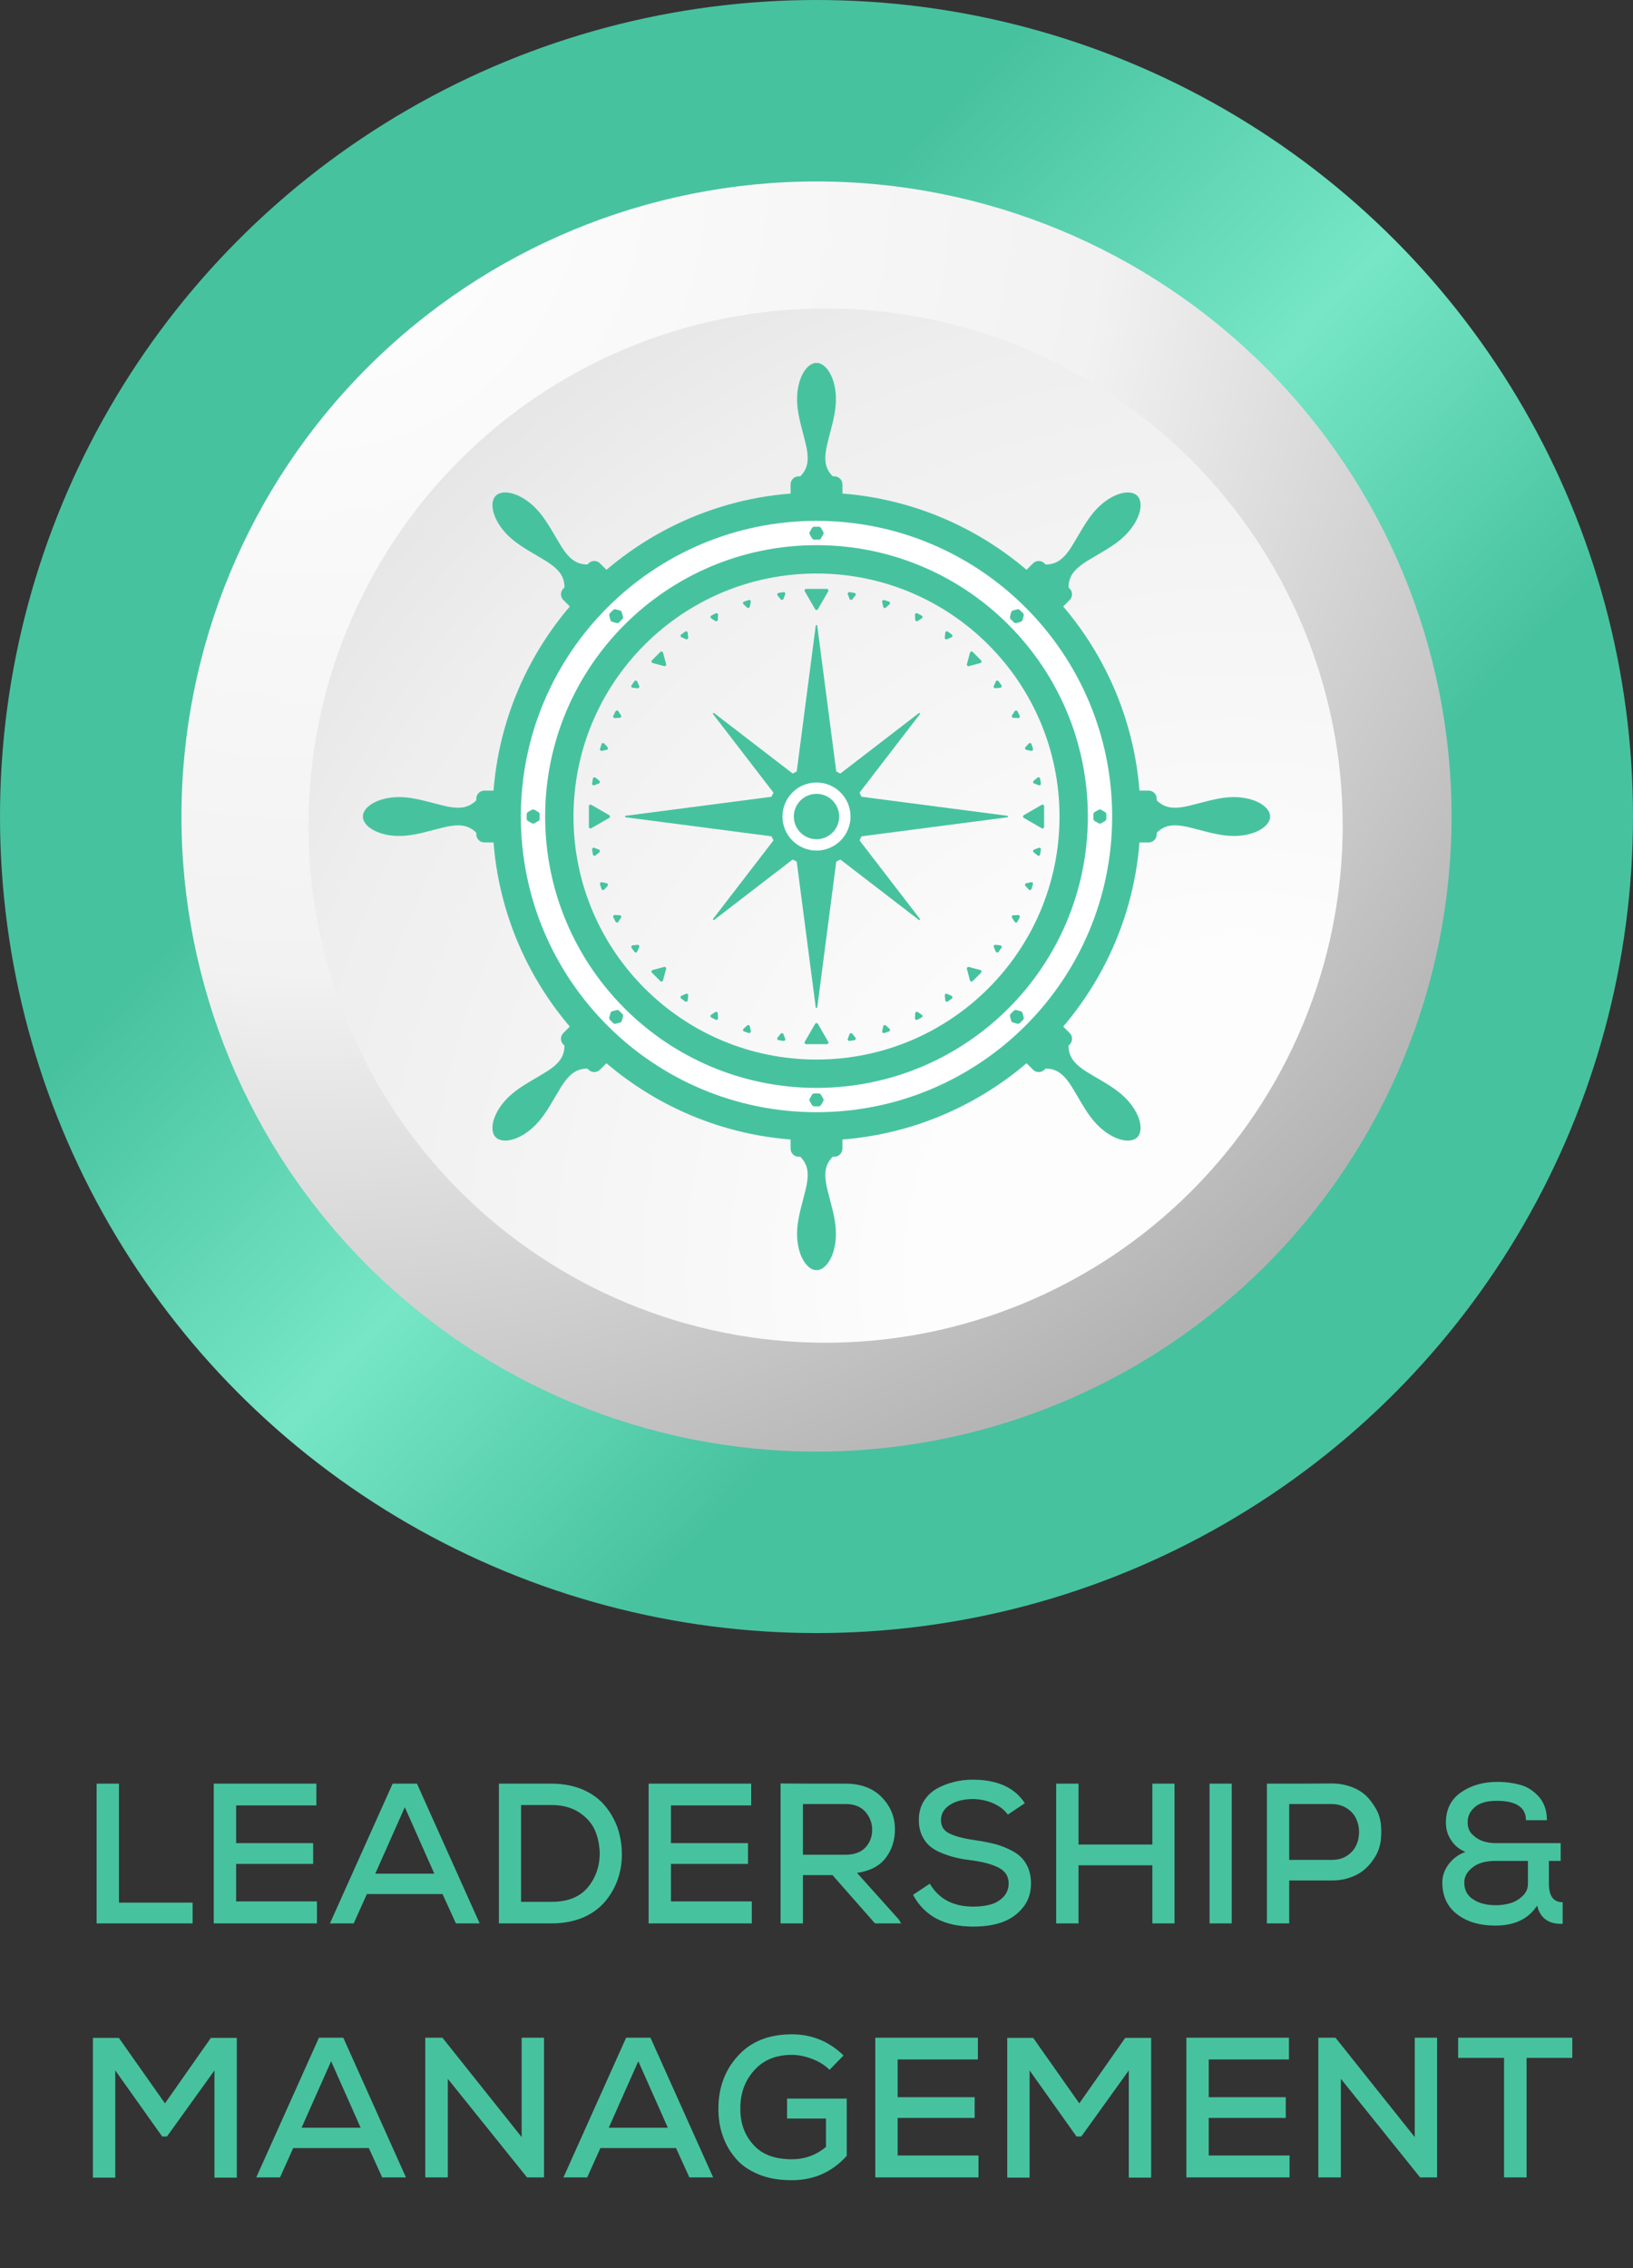 <?xml version="1.0" encoding="UTF-8"?> <svg xmlns="http://www.w3.org/2000/svg" width="90" height="125" viewBox="0 0 90 125" fill="none"><rect x="0" y="0" width="90" height="125" fill="#333333" stroke="none"/><circle cx="45" cy="45" r="45" fill="url(#paint0_linear_2014_1177)"></circle><path fill-rule="evenodd" clip-rule="evenodd" d="M10 45C10 35.717 13.688 26.815 20.251 20.251C26.815 13.688 35.717 10 45 10C54.283 10 63.185 13.688 69.749 20.251C76.312 26.815 80 35.717 80 45C80 54.283 76.312 63.185 69.749 69.749C63.185 76.312 54.283 80 45 80C35.717 80 26.815 76.312 20.251 69.749C13.688 63.185 10 54.283 10 45Z" fill="url(#paint1_radial_2014_1177)"></path><path fill-rule="evenodd" clip-rule="evenodd" d="M17 45.5C17 37.941 20.003 30.692 25.348 25.348C30.692 20.003 37.941 17 45.5 17C53.059 17 60.308 20.003 65.653 25.348C70.997 30.692 74 37.941 74 45.5C74 53.059 70.997 60.308 65.653 65.653C60.308 70.997 53.059 74 45.5 74C37.941 74 30.692 70.997 25.348 65.653C20.003 60.308 17 53.059 17 45.5Z" fill="url(#paint2_radial_2014_1177)"></path><path d="M5.325 98.3H6.557V104.856H10.616V106H5.325V98.3ZM17.468 104.79V106H11.781V98.3H17.436V99.499H13.014V101.578H17.259V102.722H13.014V104.79H17.468ZM25.126 106L24.389 104.383H20.22L19.494 106H18.185L21.639 98.3H22.981L26.435 106H25.126ZM23.938 103.261L22.31 99.598L20.682 103.261H23.938ZM27.497 98.3H30.412C31.039 98.3 31.6 98.41 32.106 98.619C32.612 98.839 33.008 99.125 33.316 99.488C33.624 99.851 33.855 100.247 34.02 100.687C34.174 101.127 34.262 101.6 34.273 102.084C34.284 102.59 34.218 103.063 34.064 103.525C33.91 103.987 33.679 104.394 33.371 104.768C33.063 105.142 32.656 105.45 32.15 105.67C31.633 105.89 31.05 106 30.412 106H27.497V98.3ZM28.718 99.477V104.812H30.412C31.292 104.812 31.952 104.548 32.403 104.009C32.843 103.47 33.063 102.821 33.052 102.073C33.03 101.622 32.942 101.204 32.766 100.819C32.59 100.445 32.293 100.126 31.886 99.862C31.479 99.609 30.984 99.477 30.412 99.477H28.718ZM41.434 104.79V106H35.747V98.3H41.401V99.499H36.979V101.578H41.225V102.722H36.979V104.79H41.434ZM49.532 105.78L49.664 106H48.223L45.88 103.338H44.252V106H43.02V98.289C43.416 98.289 44.01 98.3 44.813 98.3C45.605 98.3 46.21 98.3 46.606 98.3C47.453 98.3 48.113 98.553 48.597 99.048C49.081 99.543 49.323 100.137 49.323 100.819C49.323 101.435 49.147 101.963 48.806 102.403C48.465 102.843 47.937 103.118 47.233 103.217L49.532 105.78ZM46.606 99.422H44.252V102.216H46.595C47.079 102.216 47.442 102.084 47.695 101.82C47.937 101.556 48.069 101.237 48.069 100.841C48.069 100.467 47.937 100.137 47.695 99.851C47.442 99.565 47.079 99.422 46.606 99.422ZM56.48 99.378L55.545 100.005C55.358 99.741 55.094 99.543 54.754 99.389C54.413 99.235 54.038 99.158 53.642 99.147C53.114 99.147 52.685 99.257 52.355 99.466C52.026 99.675 51.861 99.961 51.861 100.313C51.861 100.654 52.014 100.896 52.334 101.05C52.653 101.204 53.114 101.325 53.73 101.413C54.181 101.479 54.566 101.556 54.897 101.644C55.215 101.732 55.535 101.864 55.853 102.04C56.161 102.216 56.404 102.447 56.569 102.744C56.733 103.041 56.822 103.393 56.822 103.8C56.822 104.35 56.657 104.812 56.337 105.175C56.019 105.549 55.633 105.802 55.172 105.956C54.709 106.11 54.203 106.176 53.632 106.176C52.047 106.176 50.947 105.593 50.321 104.427L51.245 103.811C51.739 104.658 52.542 105.076 53.642 105.076C53.972 105.076 54.281 105.043 54.566 104.966C54.842 104.9 55.084 104.757 55.282 104.559C55.48 104.361 55.59 104.108 55.59 103.8C55.59 103.415 55.413 103.129 55.062 102.942C54.709 102.755 54.236 102.623 53.62 102.535C53.269 102.491 52.961 102.447 52.708 102.381C52.455 102.326 52.191 102.238 51.916 102.128C51.63 102.018 51.41 101.886 51.233 101.732C51.057 101.578 50.914 101.38 50.804 101.138C50.694 100.896 50.639 100.61 50.639 100.291C50.639 99.917 50.727 99.576 50.904 99.279C51.08 98.993 51.31 98.762 51.608 98.586C51.894 98.421 52.212 98.3 52.553 98.212C52.883 98.124 53.236 98.08 53.609 98.08C54.974 98.08 55.931 98.52 56.48 99.378ZM64.732 106H63.511V102.799H59.441V106H58.209V98.3H59.441V101.655H63.511V98.3H64.732V106ZM67.884 106H66.663V98.3H67.884V106ZM71.053 99.422V102.502H73.385C73.704 102.502 73.98 102.436 74.222 102.282C74.463 102.128 74.629 101.941 74.739 101.71C74.849 101.479 74.903 101.226 74.903 100.962C74.903 100.698 74.849 100.456 74.739 100.225C74.629 99.994 74.463 99.807 74.222 99.653C73.98 99.499 73.704 99.422 73.385 99.422H71.053ZM73.385 103.635H71.053V106H69.822V98.3C70.207 98.3 70.8 98.3 71.593 98.3C72.385 98.3 72.99 98.289 73.385 98.289C73.781 98.289 74.144 98.355 74.475 98.476C74.805 98.597 75.069 98.762 75.288 98.96C75.498 99.169 75.674 99.411 75.828 99.675C75.981 99.939 76.07 100.225 76.103 100.511C76.135 100.808 76.135 101.105 76.103 101.402C76.07 101.699 75.981 101.985 75.838 102.249C75.684 102.513 75.508 102.755 75.288 102.953C75.069 103.162 74.805 103.327 74.475 103.448C74.144 103.58 73.781 103.635 73.385 103.635ZM82.428 102.557C81.878 102.557 81.449 102.678 81.152 102.92C80.844 103.162 80.701 103.437 80.701 103.745C80.701 104.163 80.866 104.471 81.196 104.68C81.526 104.9 81.944 104.999 82.472 104.999C82.714 104.999 82.956 104.966 83.198 104.9C83.44 104.834 83.671 104.713 83.891 104.515C84.1 104.328 84.21 104.097 84.21 103.811V102.557H82.428ZM85.365 102.557V103.811C85.365 104.493 85.618 104.834 86.124 104.834V106.022C85.365 106.055 84.892 105.725 84.716 105.021C84.232 105.758 83.473 106.121 82.417 106.121C81.57 106.121 80.866 105.923 80.316 105.505C79.766 105.087 79.491 104.504 79.491 103.734C79.491 103.382 79.612 103.041 79.854 102.722C80.096 102.414 80.393 102.194 80.767 102.062C80.437 101.93 80.173 101.721 79.975 101.413C79.777 101.116 79.689 100.797 79.689 100.445C79.689 99.719 79.964 99.169 80.514 98.784C81.064 98.399 81.735 98.201 82.527 98.201C83.011 98.201 83.44 98.267 83.825 98.377C84.199 98.487 84.54 98.707 84.826 99.037C85.112 99.367 85.255 99.796 85.255 100.313H84.1C84.1 99.609 83.561 99.246 82.494 99.246C81.933 99.246 81.526 99.367 81.262 99.609C80.998 99.851 80.877 100.126 80.888 100.445C80.888 100.72 80.976 100.951 81.174 101.127C81.361 101.303 81.57 101.424 81.801 101.49C82.021 101.556 82.252 101.578 82.494 101.578H86.014V102.557H85.365ZM11.82 120.011V114.104L9.202 117.745H8.938L6.353 114.104V120.011H5.121V112.311H6.551L9.092 115.919L11.622 112.311H13.052V120.011H11.82ZM21.065 120L20.328 118.383H16.159L15.433 120H14.124L17.578 112.3H18.92L22.374 120H21.065ZM19.877 117.261L18.249 113.598L16.621 117.261H19.877ZM24.383 112.3L28.75 117.778V112.3H29.982V120H29.047L24.68 114.566V120H23.437V112.3H24.383ZM37.995 120L37.258 118.383H33.089L32.363 120H31.054L34.508 112.3H35.85L39.304 120H37.995ZM36.807 117.261L35.179 113.598L33.551 117.261H36.807ZM46.49 113.279L45.72 114.071C45.456 113.807 45.126 113.609 44.752 113.466C44.378 113.323 44.004 113.246 43.641 113.246C42.761 113.246 42.068 113.532 41.562 114.104C41.045 114.676 40.792 115.391 40.803 116.227C40.803 117.008 41.034 117.668 41.518 118.196C41.991 118.735 42.695 118.999 43.641 118.999C44.345 118.999 44.972 118.779 45.522 118.317V116.755H43.377V115.655H46.666V118.812C45.852 119.714 44.84 120.154 43.641 120.154C42.959 120.154 42.343 120.055 41.815 119.835C41.287 119.615 40.858 119.329 40.55 118.955C40.231 118.581 39.989 118.174 39.835 117.712C39.67 117.25 39.593 116.755 39.593 116.227C39.593 115.061 39.945 114.093 40.671 113.301C41.386 112.509 42.376 112.113 43.641 112.113C44.752 112.113 45.698 112.509 46.49 113.279ZM53.928 118.79V120H48.24V112.3H53.895V113.499H49.472V115.578H53.718V116.722H49.472V118.79H53.928ZM62.212 120.011V114.104L59.594 117.745H59.33L56.745 114.104V120.011H55.513V112.311H56.943L59.484 115.919L62.014 112.311H63.444V120.011H62.212ZM71.072 118.79V120H65.385V112.3H71.039V113.499H66.617V115.578H70.863V116.722H66.617V118.79H71.072ZM73.603 112.3L77.971 117.778V112.3H79.203V120H78.267L73.9 114.566V120H72.657V112.3H73.603ZM82.893 120V113.411H80.363V112.3H86.655V113.411H84.136V120H82.893Z" fill="#47C29F"></path><path d="M45.982 26.25H44.018C43.771 26.25 43.572 26.45 43.572 26.696V30.268C43.572 30.514 43.771 30.714 44.018 30.714H45.982C46.229 30.714 46.429 30.514 46.429 30.268V26.696C46.429 26.45 46.229 26.25 45.982 26.25Z" fill="#47C29F"></path><path d="M44.018 26.339C44.503 25.889 44.628 25.425 44.413 24.495C44.258 23.829 44.001 23.042 43.943 22.337C43.831 20.996 44.408 20 45 20C45.592 20 46.17 20.997 46.057 22.337C45.998 23.042 45.742 23.829 45.587 24.495C45.372 25.425 45.497 25.889 45.982 26.339H44.018Z" fill="#47C29F"></path><path d="M44.018 63.75H45.982C46.229 63.75 46.429 63.55 46.429 63.304V59.732C46.429 59.486 46.229 59.286 45.982 59.286H44.018C43.771 59.286 43.572 59.486 43.572 59.732V63.304C43.572 63.55 43.771 63.75 44.018 63.75Z" fill="#47C29F"></path><path d="M45.982 63.661C45.497 64.111 45.372 64.575 45.587 65.504C45.742 66.171 45.999 66.958 46.057 67.662C46.169 69.004 45.592 70 45 70C44.408 70 43.83 69.003 43.943 67.662C44.002 66.958 44.258 66.171 44.413 65.504C44.628 64.575 44.503 64.111 44.018 63.661H45.982Z" fill="#47C29F"></path><path d="M32.437 31.048L31.048 32.437C30.874 32.611 30.874 32.894 31.048 33.068L33.574 35.593C33.748 35.768 34.031 35.768 34.205 35.593L35.594 34.204C35.768 34.03 35.768 33.747 35.594 33.573L33.069 31.048C32.894 30.873 32.612 30.873 32.437 31.048Z" fill="#47C29F"></path><path d="M31.111 32.499C31.136 31.838 30.895 31.421 30.087 30.917C29.506 30.555 28.768 30.179 28.229 29.723C27.202 28.854 26.904 27.741 27.323 27.322C27.742 26.904 28.855 27.201 29.724 28.228C30.18 28.767 30.556 29.506 30.918 30.086C31.422 30.895 31.84 31.135 32.5 31.11L31.111 32.499Z" fill="#47C29F"></path><path d="M57.564 58.952L58.953 57.563C59.127 57.389 59.127 57.106 58.953 56.932L56.428 54.407C56.253 54.232 55.971 54.232 55.796 54.407L54.407 55.796C54.233 55.97 54.233 56.253 54.407 56.427L56.933 58.952C57.107 59.127 57.39 59.127 57.564 58.952Z" fill="#47C29F"></path><path d="M58.889 57.501C58.864 58.162 59.105 58.579 59.913 59.083C60.494 59.445 61.232 59.821 61.771 60.277C62.798 61.146 63.096 62.259 62.677 62.678C62.258 63.096 61.145 62.799 60.276 61.772C59.82 61.233 59.444 60.494 59.082 59.914C58.578 59.105 58.16 58.865 57.5 58.89L58.889 57.501Z" fill="#47C29F"></path><path d="M26.25 44.018V45.982C26.25 46.229 26.45 46.428 26.696 46.428H30.268C30.514 46.428 30.714 46.229 30.714 45.982V44.018C30.714 43.771 30.514 43.571 30.268 43.571H26.696C26.45 43.571 26.25 43.771 26.25 44.018Z" fill="#47C29F"></path><path d="M26.339 45.982C25.889 45.497 25.425 45.372 24.495 45.587C23.829 45.742 23.042 45.999 22.337 46.057C20.996 46.169 20 45.592 20 45C20 44.408 20.997 43.83 22.337 43.943C23.042 44.002 23.829 44.258 24.495 44.413C25.425 44.628 25.889 44.503 26.339 44.018V45.982Z" fill="#47C29F"></path><path d="M63.75 45.982V44.018C63.75 43.771 63.55 43.571 63.304 43.571H59.732C59.486 43.571 59.286 43.771 59.286 44.018V45.982C59.286 46.229 59.486 46.429 59.732 46.429H63.304C63.55 46.429 63.75 46.229 63.75 45.982Z" fill="#47C29F"></path><path d="M63.661 44.018C64.111 44.503 64.575 44.628 65.504 44.413C66.171 44.258 66.958 44.001 67.662 43.943C69.004 43.831 70 44.408 70 45C70 45.592 69.003 46.17 67.662 46.057C66.958 45.998 66.171 45.742 65.504 45.587C64.575 45.372 64.111 45.497 63.661 45.982V44.018Z" fill="#47C29F"></path><path d="M31.047 57.563L32.436 58.952C32.61 59.127 32.893 59.127 33.067 58.952L35.593 56.427C35.767 56.252 35.767 55.97 35.593 55.795L34.204 54.407C34.029 54.232 33.747 54.232 33.572 54.407L31.047 56.932C30.873 57.106 30.873 57.389 31.047 57.563Z" fill="#47C29F"></path><path d="M32.499 58.889C31.838 58.864 31.421 59.105 30.917 59.913C30.555 60.494 30.179 61.232 29.723 61.771C28.854 62.798 27.741 63.096 27.322 62.677C26.904 62.258 27.201 61.145 28.228 60.276C28.767 59.82 29.506 59.444 30.086 59.082C30.895 58.578 31.135 58.16 31.11 57.5L32.499 58.889Z" fill="#47C29F"></path><path d="M58.952 32.437L57.563 31.048C57.388 30.873 57.106 30.873 56.931 31.048L54.406 33.573C54.232 33.747 54.232 34.03 54.406 34.204L55.795 35.593C55.969 35.768 56.252 35.768 56.426 35.593L58.952 33.068C59.126 32.894 59.126 32.611 58.952 32.437Z" fill="#47C29F"></path><path d="M57.501 31.111C58.162 31.136 58.579 30.895 59.083 30.087C59.445 29.506 59.821 28.768 60.277 28.229C61.146 27.202 62.259 26.904 62.678 27.323C63.096 27.742 62.799 28.855 61.772 29.724C61.233 30.18 60.494 30.556 59.914 30.918C59.105 31.422 58.865 31.84 58.89 32.5L57.501 31.111Z" fill="#47C29F"></path><path d="M45 27.143C35.138 27.143 27.143 35.138 27.143 45C27.143 54.862 35.138 62.857 45 62.857C54.862 62.857 62.857 54.862 62.857 45C62.857 35.138 54.862 27.143 45 27.143ZM45 58.393C37.603 58.393 31.607 52.397 31.607 45C31.607 37.604 37.603 31.607 45 31.607C52.396 31.607 58.393 37.604 58.393 45C58.393 52.397 52.396 58.393 45 58.393Z" fill="#47C29F"></path><path d="M45 28.705C36.001 28.705 28.705 36.001 28.705 45C28.705 53.999 36.001 61.295 45 61.295C53.999 61.295 61.295 53.999 61.295 45C61.295 36.001 53.999 28.705 45 28.705ZM45 59.955C36.74 59.955 30.045 53.26 30.045 45C30.045 36.74 36.74 30.045 45 30.045C53.26 30.045 59.955 36.74 59.955 45C59.955 53.26 53.26 59.955 45 59.955Z" fill="white"></path><path d="M45.121 29.027H44.88C44.827 29.027 44.778 29.055 44.752 29.101L44.631 29.309C44.605 29.355 44.605 29.412 44.631 29.458L44.752 29.666C44.779 29.712 44.828 29.74 44.88 29.74H45.121C45.174 29.74 45.223 29.712 45.249 29.666L45.37 29.458C45.397 29.412 45.397 29.355 45.37 29.309L45.249 29.101C45.222 29.055 45.173 29.027 45.121 29.027Z" fill="#47C29F"></path><path d="M33.79 33.62L33.62 33.791C33.582 33.829 33.567 33.883 33.581 33.935L33.644 34.167C33.657 34.219 33.697 34.258 33.749 34.272L33.981 34.335C34.033 34.348 34.087 34.334 34.125 34.296L34.295 34.126C34.333 34.088 34.348 34.034 34.334 33.982L34.271 33.75C34.258 33.698 34.218 33.659 34.166 33.645L33.934 33.582C33.882 33.569 33.828 33.583 33.79 33.62Z" fill="#47C29F"></path><path d="M29.027 44.88V45.12C29.027 45.173 29.055 45.222 29.101 45.248L29.309 45.369C29.355 45.396 29.412 45.396 29.458 45.369L29.666 45.248C29.713 45.221 29.74 45.172 29.74 45.12V44.88C29.74 44.826 29.712 44.777 29.666 44.751L29.458 44.63C29.412 44.604 29.355 44.604 29.309 44.63L29.101 44.751C29.055 44.778 29.027 44.827 29.027 44.88Z" fill="#47C29F"></path><path d="M33.621 56.21L33.791 56.38C33.829 56.418 33.883 56.433 33.935 56.419L34.167 56.356C34.219 56.343 34.258 56.303 34.273 56.251L34.335 56.019C34.348 55.967 34.334 55.913 34.297 55.875L34.126 55.705C34.089 55.667 34.034 55.652 33.982 55.666L33.75 55.729C33.698 55.742 33.659 55.782 33.645 55.834L33.582 56.066C33.569 56.118 33.583 56.172 33.621 56.21Z" fill="#47C29F"></path><path d="M44.88 60.973H45.12C45.173 60.973 45.222 60.945 45.248 60.899L45.369 60.691C45.396 60.645 45.396 60.588 45.369 60.542L45.248 60.334C45.221 60.288 45.172 60.26 45.12 60.26H44.88C44.826 60.26 44.777 60.288 44.751 60.334L44.63 60.542C44.604 60.588 44.604 60.645 44.63 60.691L44.751 60.899C44.778 60.946 44.827 60.973 44.88 60.973Z" fill="#47C29F"></path><path d="M56.21 56.38L56.38 56.209C56.418 56.172 56.433 56.117 56.419 56.065L56.356 55.833C56.343 55.781 56.303 55.742 56.251 55.728L56.019 55.665C55.967 55.652 55.913 55.666 55.875 55.704L55.705 55.874C55.667 55.912 55.652 55.966 55.666 56.018L55.729 56.25C55.742 56.302 55.782 56.341 55.834 56.355L56.066 56.418C56.118 56.431 56.172 56.417 56.21 56.38Z" fill="#47C29F"></path><path d="M60.973 45.12V44.88C60.973 44.827 60.945 44.778 60.899 44.752L60.691 44.631C60.645 44.604 60.588 44.604 60.542 44.631L60.334 44.752C60.287 44.779 60.26 44.828 60.26 44.88V45.12C60.26 45.174 60.288 45.223 60.334 45.249L60.542 45.37C60.588 45.396 60.645 45.396 60.691 45.37L60.899 45.249C60.946 45.222 60.973 45.173 60.973 45.12Z" fill="#47C29F"></path><path d="M56.38 33.79L56.209 33.62C56.172 33.582 56.117 33.567 56.065 33.581L55.833 33.644C55.781 33.657 55.742 33.697 55.728 33.749L55.665 33.981C55.652 34.033 55.666 34.087 55.704 34.125L55.874 34.295C55.912 34.333 55.966 34.348 56.018 34.334L56.25 34.271C56.302 34.258 56.341 34.218 56.355 34.166L56.418 33.934C56.431 33.882 56.417 33.828 56.38 33.79Z" fill="#47C29F"></path><path d="M46.821 56.996L46.725 57.246C46.7 57.311 46.754 57.378 46.822 57.367L47.087 57.325C47.155 57.314 47.187 57.234 47.143 57.18L46.974 56.972C46.931 56.919 46.846 56.932 46.821 56.996Z" fill="#47C29F"></path><path d="M48.676 56.564L48.62 56.827C48.606 56.894 48.669 56.952 48.736 56.93L48.991 56.847C49.056 56.826 49.074 56.742 49.023 56.696L48.824 56.517C48.773 56.471 48.691 56.497 48.677 56.565L48.676 56.564Z" fill="#47C29F"></path><path d="M50.44 55.846L50.426 56.114C50.422 56.183 50.495 56.229 50.555 56.198L50.794 56.077C50.855 56.045 50.86 55.96 50.802 55.922L50.577 55.776C50.519 55.738 50.443 55.778 50.439 55.846H50.44Z" fill="#47C29F"></path><path d="M52.07 54.862L52.097 55.129C52.104 55.197 52.183 55.232 52.238 55.191L52.455 55.034C52.511 54.994 52.502 54.908 52.439 54.88L52.195 54.771C52.132 54.744 52.062 54.794 52.07 54.862V54.862Z" fill="#47C29F"></path><path d="M54.771 52.195L54.88 52.439C54.908 52.502 54.994 52.511 55.034 52.455L55.191 52.238C55.231 52.183 55.196 52.105 55.129 52.097L54.861 52.07C54.793 52.062 54.743 52.132 54.77 52.195H54.771Z" fill="#47C29F"></path><path d="M55.776 50.578L55.922 50.803C55.96 50.861 56.045 50.856 56.077 50.795L56.198 50.556C56.229 50.495 56.183 50.423 56.114 50.427L55.846 50.441C55.778 50.445 55.738 50.521 55.776 50.579V50.578Z" fill="#47C29F"></path><path d="M56.516 48.823L56.695 49.022C56.742 49.073 56.826 49.055 56.846 48.99L56.929 48.735C56.951 48.67 56.893 48.605 56.826 48.62L56.563 48.675C56.496 48.689 56.469 48.771 56.515 48.822L56.516 48.823Z" fill="#47C29F"></path><path d="M56.972 46.974L57.18 47.143C57.234 47.186 57.314 47.155 57.325 47.087L57.367 46.822C57.378 46.755 57.311 46.7 57.246 46.725L56.996 46.821C56.932 46.846 56.919 46.931 56.972 46.974Z" fill="#47C29F"></path><path d="M56.996 43.179L57.246 43.275C57.311 43.3 57.378 43.245 57.367 43.178L57.325 42.913C57.314 42.845 57.234 42.813 57.18 42.857L56.972 43.026C56.919 43.069 56.932 43.154 56.996 43.179Z" fill="#47C29F"></path><path d="M56.564 41.324L56.827 41.38C56.894 41.394 56.952 41.33 56.93 41.264L56.847 41.009C56.826 40.944 56.742 40.926 56.696 40.977L56.517 41.176C56.471 41.227 56.497 41.309 56.565 41.323L56.564 41.324Z" fill="#47C29F"></path><path d="M55.846 39.56L56.114 39.574C56.183 39.578 56.229 39.505 56.198 39.445L56.077 39.205C56.045 39.144 55.96 39.139 55.922 39.197L55.776 39.422C55.738 39.48 55.778 39.556 55.846 39.56Z" fill="#47C29F"></path><path d="M54.862 37.93L55.129 37.903C55.197 37.895 55.232 37.817 55.191 37.762L55.034 37.545C54.994 37.489 54.908 37.498 54.88 37.561L54.771 37.805C54.744 37.868 54.794 37.938 54.862 37.93H54.862Z" fill="#47C29F"></path><path d="M52.195 35.229L52.439 35.12C52.502 35.092 52.511 35.006 52.455 34.966L52.238 34.809C52.183 34.769 52.104 34.804 52.097 34.871L52.07 35.138C52.062 35.207 52.132 35.257 52.195 35.23V35.229Z" fill="#47C29F"></path><path d="M50.578 34.224L50.803 34.078C50.861 34.04 50.856 33.955 50.794 33.923L50.556 33.802C50.495 33.771 50.423 33.817 50.427 33.886L50.441 34.154C50.444 34.222 50.521 34.262 50.578 34.224H50.578Z" fill="#47C29F"></path><path d="M48.823 33.484L49.022 33.304C49.073 33.258 49.055 33.174 48.99 33.154L48.735 33.071C48.67 33.049 48.605 33.107 48.62 33.174L48.675 33.437C48.689 33.504 48.772 33.53 48.822 33.485L48.823 33.484Z" fill="#47C29F"></path><path d="M46.974 33.028L47.143 32.82C47.186 32.766 47.155 32.686 47.087 32.675L46.822 32.633C46.754 32.622 46.7 32.689 46.725 32.754L46.821 33.004C46.846 33.068 46.931 33.081 46.974 33.028Z" fill="#47C29F"></path><path d="M43.179 33.004L43.275 32.754C43.3 32.689 43.245 32.622 43.178 32.633L42.913 32.675C42.845 32.686 42.813 32.766 42.857 32.82L43.026 33.028C43.069 33.081 43.154 33.068 43.179 33.004Z" fill="#47C29F"></path><path d="M41.324 33.436L41.379 33.173C41.394 33.106 41.33 33.048 41.264 33.07L41.009 33.153C40.944 33.174 40.926 33.258 40.977 33.304L41.176 33.483C41.227 33.529 41.309 33.503 41.323 33.435L41.324 33.436Z" fill="#47C29F"></path><path d="M39.56 34.154L39.574 33.886C39.578 33.817 39.505 33.771 39.445 33.802L39.206 33.923C39.145 33.955 39.14 34.04 39.198 34.078L39.423 34.224C39.481 34.262 39.557 34.222 39.561 34.154H39.56Z" fill="#47C29F"></path><path d="M37.93 35.138L37.903 34.871C37.895 34.803 37.817 34.768 37.761 34.809L37.544 34.966C37.489 35.006 37.498 35.092 37.56 35.12L37.805 35.229C37.868 35.256 37.937 35.206 37.93 35.138V35.138Z" fill="#47C29F"></path><path d="M35.228 37.805L35.12 37.561C35.092 37.498 35.006 37.489 34.966 37.545L34.809 37.762C34.769 37.817 34.803 37.895 34.871 37.903L35.138 37.93C35.207 37.938 35.257 37.868 35.229 37.805H35.228Z" fill="#47C29F"></path><path d="M34.224 39.422L34.078 39.197C34.04 39.139 33.954 39.144 33.923 39.205L33.802 39.445C33.77 39.506 33.817 39.578 33.886 39.574L34.154 39.56C34.222 39.556 34.261 39.48 34.224 39.422Z" fill="#47C29F"></path><path d="M33.484 41.177L33.304 40.978C33.258 40.927 33.174 40.945 33.154 41.01L33.07 41.265C33.049 41.33 33.107 41.395 33.174 41.38L33.437 41.325C33.504 41.311 33.53 41.229 33.485 41.178L33.484 41.177Z" fill="#47C29F"></path><path d="M33.028 43.026L32.82 42.857C32.766 42.814 32.686 42.845 32.675 42.913L32.633 43.178C32.622 43.246 32.689 43.3 32.754 43.275L33.004 43.179C33.068 43.154 33.081 43.069 33.028 43.026Z" fill="#47C29F"></path><path d="M33.004 46.821L32.754 46.725C32.689 46.7 32.622 46.755 32.633 46.822L32.675 47.087C32.686 47.155 32.766 47.187 32.82 47.143L33.028 46.974C33.081 46.931 33.068 46.846 33.004 46.821Z" fill="#47C29F"></path><path d="M33.435 48.676L33.173 48.62C33.106 48.606 33.048 48.67 33.069 48.736L33.153 48.991C33.174 49.056 33.258 49.074 33.303 49.023L33.483 48.824C33.529 48.773 33.502 48.691 33.435 48.677L33.435 48.676Z" fill="#47C29F"></path><path d="M34.154 50.44L33.886 50.426C33.817 50.422 33.77 50.495 33.802 50.555L33.923 50.794C33.954 50.855 34.04 50.86 34.078 50.802L34.224 50.577C34.261 50.519 34.222 50.443 34.154 50.439V50.44Z" fill="#47C29F"></path><path d="M35.138 52.07L34.871 52.097C34.803 52.105 34.768 52.183 34.809 52.238L34.966 52.455C35.006 52.511 35.092 52.502 35.12 52.439L35.228 52.195C35.256 52.132 35.206 52.062 35.137 52.07H35.138Z" fill="#47C29F"></path><path d="M37.805 54.771L37.56 54.88C37.498 54.908 37.489 54.994 37.544 55.034L37.761 55.191C37.817 55.231 37.895 55.196 37.903 55.129L37.93 54.862C37.937 54.793 37.868 54.743 37.805 54.77V54.771Z" fill="#47C29F"></path><path d="M39.422 55.776L39.197 55.922C39.139 55.96 39.144 56.045 39.205 56.077L39.444 56.198C39.505 56.229 39.577 56.183 39.573 56.114L39.559 55.846C39.555 55.778 39.478 55.738 39.421 55.776H39.422Z" fill="#47C29F"></path><path d="M41.177 56.516L40.978 56.696C40.927 56.742 40.945 56.826 41.01 56.846L41.265 56.929C41.33 56.951 41.395 56.893 41.38 56.826L41.325 56.563C41.311 56.496 41.229 56.47 41.178 56.515L41.177 56.516Z" fill="#47C29F"></path><path d="M43.026 56.972L42.857 57.18C42.814 57.234 42.844 57.314 42.912 57.325L43.178 57.367C43.245 57.378 43.3 57.311 43.275 57.246L43.178 56.996C43.153 56.932 43.069 56.919 43.026 56.972Z" fill="#47C29F"></path><path d="M53.289 53.399L53.458 54.029C53.476 54.096 53.559 54.118 53.607 54.07L54.069 53.608C54.117 53.56 54.096 53.477 54.029 53.459L53.398 53.29C53.332 53.272 53.271 53.333 53.289 53.399Z" fill="#47C29F"></path><path d="M36.601 53.289L35.971 53.458C35.905 53.476 35.882 53.559 35.93 53.607L36.392 54.069C36.44 54.117 36.523 54.096 36.541 54.029L36.71 53.398C36.728 53.332 36.667 53.271 36.601 53.289Z" fill="#47C29F"></path><path d="M53.399 36.711L54.03 36.542C54.096 36.524 54.118 36.441 54.07 36.393L53.608 35.931C53.56 35.883 53.477 35.904 53.459 35.971L53.29 36.602C53.272 36.668 53.333 36.729 53.399 36.711Z" fill="#47C29F"></path><path d="M36.711 36.601L36.542 35.971C36.524 35.904 36.441 35.882 36.393 35.93L35.931 36.392C35.883 36.44 35.905 36.523 35.972 36.541L36.602 36.71C36.668 36.728 36.729 36.667 36.711 36.601Z" fill="#47C29F"></path><path d="M44.922 56.429L44.355 57.411C44.321 57.471 44.364 57.545 44.433 57.545H45.567C45.636 57.545 45.679 57.471 45.645 57.411L45.078 56.429C45.044 56.369 44.957 56.369 44.923 56.429H44.922Z" fill="#47C29F"></path><path d="M56.429 45.078L57.411 45.645C57.471 45.679 57.545 45.636 57.545 45.567V44.433C57.545 44.364 57.471 44.321 57.411 44.355L56.429 44.922C56.369 44.956 56.369 45.043 56.429 45.077V45.078Z" fill="#47C29F"></path><path d="M33.571 45.078L32.589 45.645C32.529 45.679 32.455 45.636 32.455 45.567V44.433C32.455 44.364 32.529 44.321 32.589 44.355L33.571 44.922C33.631 44.956 33.631 45.043 33.571 45.077V45.078Z" fill="#47C29F"></path><path d="M44.922 33.572L44.355 32.589C44.321 32.529 44.364 32.455 44.433 32.455H45.567C45.636 32.455 45.679 32.529 45.645 32.589L45.078 33.572C45.044 33.631 44.957 33.631 44.923 33.572H44.922Z" fill="#47C29F"></path><path d="M45 45V43.64L50.639 39.302C50.678 39.272 50.728 39.321 50.697 39.36L46.359 44.999H44.999L45 45Z" fill="#47C29F"></path><path d="M45 45H43.64L39.302 50.639C39.272 50.678 39.321 50.728 39.36 50.697L44.999 46.359V44.999L45 45Z" fill="#47C29F"></path><path d="M45 45H46.36L50.698 50.639C50.728 50.678 50.679 50.728 50.64 50.697L45.001 46.359V44.999L45 45Z" fill="#47C29F"></path><path d="M45 45V43.64L39.361 39.302C39.322 39.272 39.272 39.321 39.303 39.36L43.641 44.999H45.001L45 45Z" fill="#47C29F"></path><path d="M45 45L46.25 43.75L55.517 44.959C55.565 44.965 55.565 45.035 55.517 45.042L46.25 46.251L45 45.001V45Z" fill="#47C29F"></path><path d="M45 45L43.75 43.75L34.483 44.959C34.435 44.965 34.435 45.035 34.483 45.042L43.75 46.251L45 45.001V45Z" fill="#47C29F"></path><path d="M45 45L46.25 46.25L45.041 55.517C45.035 55.565 44.965 55.565 44.958 55.517L43.749 46.25L44.999 45H45Z" fill="#47C29F"></path><path d="M45 45L46.25 43.75L45.041 34.483C45.035 34.435 44.965 34.435 44.958 34.483L43.749 43.75L44.999 45H45Z" fill="#47C29F"></path><path d="M45 47.708C46.495 47.708 47.708 46.496 47.708 45C47.708 43.504 46.495 42.292 45 42.292C43.504 42.292 42.292 43.504 42.292 45C42.292 46.496 43.504 47.708 45 47.708Z" fill="#47C29F"></path><path d="M45 46.875C46.035 46.875 46.875 46.035 46.875 45C46.875 43.965 46.035 43.125 45 43.125C43.964 43.125 43.125 43.965 43.125 45C43.125 46.035 43.964 46.875 45 46.875Z" fill="white"></path><path d="M45 46.25C45.69 46.25 46.25 45.69 46.25 45C46.25 44.31 45.69 43.75 45 43.75C44.309 43.75 43.75 44.31 43.75 45C43.75 45.69 44.309 46.25 45 46.25Z" fill="#47C29F"></path><defs><linearGradient id="paint0_linear_2014_1177" x1="18.9" y1="2.20813e-06" x2="94.627" y2="70.54" gradientUnits="userSpaceOnUse"><stop offset="0.275" stop-color="#47C29F"></stop><stop offset="0.495" stop-color="#76E6C6"></stop><stop offset="0.697" stop-color="#47C29F"></stop></linearGradient><radialGradient id="paint1_radial_2014_1177" cx="0" cy="0" r="1" gradientUnits="userSpaceOnUse" gradientTransform="translate(17.778 9.028) rotate(50.972) scale(89.858)"><stop stop-color="white"></stop><stop offset="0.489" stop-color="#F2F2F2"></stop><stop offset="1" stop-color="#A1A0A0"></stop></radialGradient><radialGradient id="paint2_radial_2014_1177" cx="0" cy="0" r="1" gradientUnits="userSpaceOnUse" gradientTransform="translate(68.68 70.58) rotate(-132.393) scale(73.835)"><stop offset="0.239" stop-color="#FDFDFD"></stop><stop offset="0.735" stop-color="#EEEEEE"></stop><stop offset="1" stop-color="#DDDDDD"></stop></radialGradient></defs></svg> 